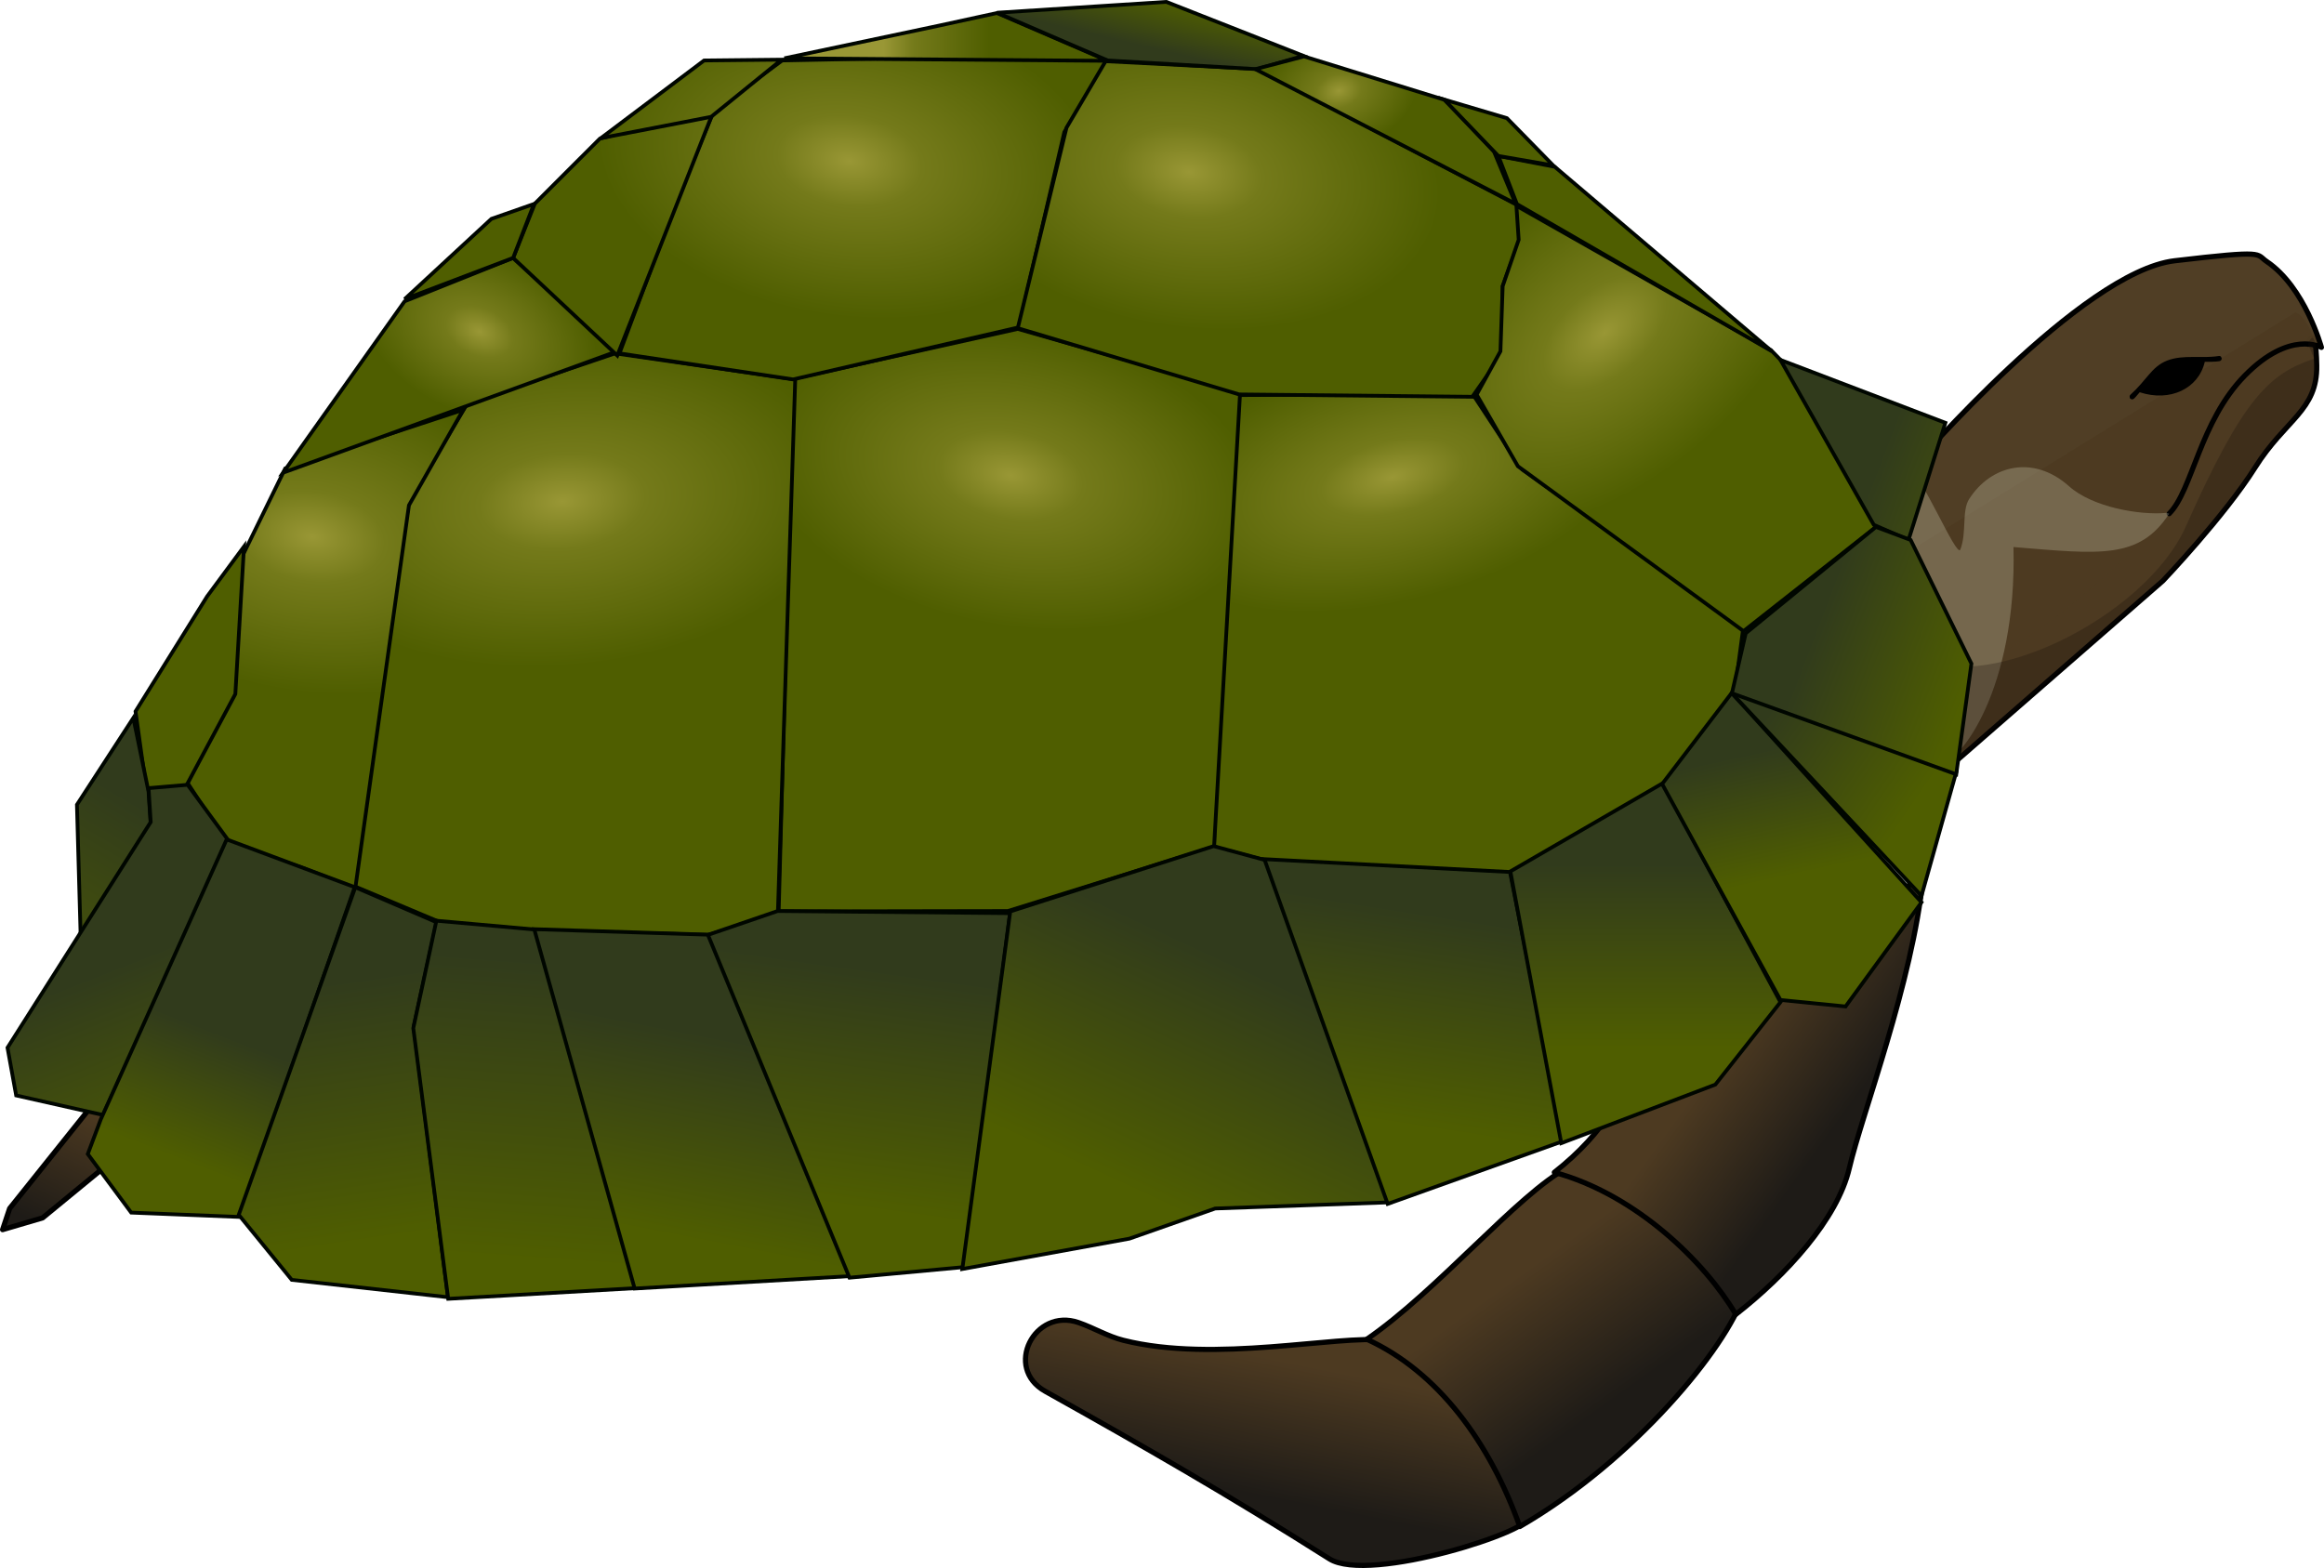 <?xml version="1.0" encoding="UTF-8" standalone="no"?>
<!-- Created with Inkscape (http://www.inkscape.org/) -->
<svg
   xmlns:dc="http://purl.org/dc/elements/1.1/"
   xmlns:cc="http://creativecommons.org/ns#"
   xmlns:rdf="http://www.w3.org/1999/02/22-rdf-syntax-ns#"
   xmlns:svg="http://www.w3.org/2000/svg"
   xmlns="http://www.w3.org/2000/svg"
   xmlns:xlink="http://www.w3.org/1999/xlink"
   xmlns:sodipodi="http://sodipodi.sourceforge.net/DTD/sodipodi-0.dtd"
   xmlns:inkscape="http://www.inkscape.org/namespaces/inkscape"
   height="151.377"
   id="svg2"
   inkscape:export-filename="schildpad"
   inkscape:export-xdpi="360.00000"
   inkscape:export-ydpi="360.00000"
   inkscape:version="0.45+devel"
   sodipodi:docbase="/home/jurgen/experiment"
   sodipodi:docname="turtle_jurgen_gaeremyn_01.svg"
   sodipodi:version="0.32"
   width="224.328"
   inkscape:output_extension="org.inkscape.output.svg.inkscape"
   version="1.0">
  <defs
     id="defs5">
    <linearGradient
       id="linearGradient2433">
      <stop
         id="stop2435"
         offset="0"
         style="stop-color:#4d3a21;stop-opacity:1;" />
      <stop
         id="stop2437"
         offset="1"
         style="stop-color:#1e1b17;stop-opacity:1;" />
    </linearGradient>
    <linearGradient
       id="linearGradient3029">
      <stop
         id="stop3031"
         offset="0"
         style="stop-color:#313b1c;stop-opacity:1;" />
      <stop
         id="stop3035"
         offset="1"
         style="stop-color:#4f5e00;stop-opacity:1;" />
    </linearGradient>
    <linearGradient
       id="linearGradient2991">
      <stop
         id="stop2993"
         offset="0"
         style="stop-color:#999735;stop-opacity:1;" />
      <stop
         id="stop3003"
         offset="0.289"
         style="stop-color:#747a1a;stop-opacity:1;" />
      <stop
         id="stop2995"
         offset="1"
         style="stop-color:#4f5e00;stop-opacity:1;" />
    </linearGradient>
    <radialGradient
       cx="-1122.853"
       cy="302.082"
       fx="-1122.853"
       fy="302.082"
       gradientTransform="matrix(0.18,2.526391e-2,-1.560606e-2,0.111,551.987,593.789)"
       gradientUnits="userSpaceOnUse"
       id="radialGradient2997"
       inkscape:collect="always"
       r="134.225"
       xlink:href="#linearGradient2991" />
    <radialGradient
       cx="-943.309"
       cy="270.785"
       fx="-943.309"
       fy="270.785"
       gradientTransform="matrix(0.18,2.526391e-2,-1.560606e-2,0.111,551.987,593.789)"
       gradientUnits="userSpaceOnUse"
       id="radialGradient3005"
       inkscape:collect="always"
       r="134.225"
       xlink:href="#linearGradient2991" />
    <radialGradient
       cx="-1012.234"
       cy="547.616"
       fx="-1012.234"
       fy="547.616"
       gradientTransform="matrix(0.179,3.428227e-2,-2.02878e-2,0.106,553.038,605.965)"
       gradientUnits="userSpaceOnUse"
       id="radialGradient3007"
       inkscape:collect="always"
       r="134.225"
       xlink:href="#linearGradient2991" />
    <radialGradient
       cx="-810.557"
       cy="503.786"
       fx="-810.557"
       fy="503.786"
       gradientTransform="matrix(0.177,-4.462218e-2,2.184831e-2,8.649821e-2,530.047,549.722)"
       gradientUnits="userSpaceOnUse"
       id="radialGradient3009"
       inkscape:collect="always"
       r="134.225"
       xlink:href="#linearGradient2991" />
    <radialGradient
       cx="-712.758"
       cy="359.472"
       fx="-712.758"
       fy="359.472"
       gradientTransform="matrix(0.138,-0.118,6.866652e-2,8.025596e-2,491.758,502.571)"
       gradientUnits="userSpaceOnUse"
       id="radialGradient3011"
       inkscape:collect="always"
       r="134.225"
       xlink:href="#linearGradient2991" />
    <radialGradient
       cx="-1243.877"
       cy="620.789"
       fx="-1243.877"
       fy="620.789"
       gradientTransform="matrix(0.207,-1.796082e-2,1.021719e-2,0.118,568.604,536.229)"
       gradientUnits="userSpaceOnUse"
       id="radialGradient3013"
       inkscape:collect="always"
       r="134.225"
       xlink:href="#linearGradient2991" />
    <radialGradient
       cx="-1377.47"
       cy="686.772"
       fx="-1377.47"
       fy="686.772"
       gradientTransform="matrix(0.18,2.526391e-2,-1.560606e-2,0.111,551.987,593.789)"
       gradientUnits="userSpaceOnUse"
       id="radialGradient3015"
       inkscape:collect="always"
       r="134.225"
       xlink:href="#linearGradient2991" />
    <radialGradient
       cx="-1301.691"
       cy="489.193"
       fx="-1301.691"
       fy="489.193"
       gradientTransform="matrix(8.124469e-2,3.489702e-2,-2.336786e-2,5.44033e-2,426.651,634.244)"
       gradientUnits="userSpaceOnUse"
       id="radialGradient3017"
       inkscape:collect="always"
       r="134.225"
       xlink:href="#linearGradient2991" />
    <radialGradient
       cx="-868.531"
       cy="182.426"
       fx="-868.531"
       fy="182.426"
       gradientTransform="matrix(5.574506e-2,-1.450447e-2,1.056908e-2,4.062018e-2,438.902,572.173)"
       gradientUnits="userSpaceOnUse"
       id="radialGradient3019"
       inkscape:collect="always"
       r="134.225"
       xlink:href="#linearGradient2991" />
    <linearGradient
       gradientTransform="matrix(0.18,0,0,0.18,547.318,541.958)"
       gradientUnits="userSpaceOnUse"
       id="linearGradient3027"
       inkscape:collect="always"
       x1="-1104.703"
       x2="-1048.157"
       xlink:href="#linearGradient2991"
       y1="248.666"
       y2="248.666" />
    <linearGradient
       gradientTransform="matrix(0.18,0,0,0.18,547.318,541.958)"
       gradientUnits="userSpaceOnUse"
       id="linearGradient3039"
       inkscape:collect="always"
       x1="-601.015"
       x2="-518.936"
       xlink:href="#linearGradient3029"
       y1="556.798"
       y2="588.134" />
    <linearGradient
       gradientTransform="matrix(0.18,0,0,0.18,547.318,541.958)"
       gradientUnits="userSpaceOnUse"
       id="linearGradient3041"
       inkscape:collect="always"
       x1="-630.03"
       x2="-553.753"
       xlink:href="#linearGradient3029"
       y1="612.506"
       y2="664.731" />
    <linearGradient
       gradientTransform="matrix(0.18,0,0,0.18,547.318,541.958)"
       gradientUnits="userSpaceOnUse"
       id="linearGradient3043"
       inkscape:collect="always"
       x1="-635.833"
       x2="-621.066"
       xlink:href="#linearGradient3029"
       y1="633.396"
       y2="700.709" />
    <linearGradient
       gradientTransform="matrix(0.18,0,0,0.18,547.318,541.958)"
       gradientUnits="userSpaceOnUse"
       id="linearGradient3045"
       inkscape:collect="always"
       x1="-694.602"
       x2="-694.602"
       xlink:href="#linearGradient3029"
       y1="693.746"
       y2="792.394" />
    <linearGradient
       gradientTransform="matrix(0.18,0,0,0.18,547.318,541.958)"
       gradientUnits="userSpaceOnUse"
       id="linearGradient3047"
       inkscape:collect="always"
       x1="-778.583"
       x2="-796.313"
       xlink:href="#linearGradient3029"
       y1="725.081"
       y2="838.817" />
    <linearGradient
       gradientTransform="matrix(0.18,0,0,0.18,547.318,541.958)"
       gradientUnits="userSpaceOnUse"
       id="linearGradient3049"
       inkscape:collect="always"
       x1="-902.764"
       x2="-959.212"
       xlink:href="#linearGradient3029"
       y1="752.935"
       y2="874.795" />
    <linearGradient
       gradientTransform="matrix(0.18,0,0,0.18,547.318,541.958)"
       gradientUnits="userSpaceOnUse"
       id="linearGradient3051"
       inkscape:collect="always"
       x1="-1071.047"
       x2="-1088.777"
       xlink:href="#linearGradient3029"
       y1="755.256"
       y2="882.919" />
    <linearGradient
       gradientTransform="matrix(0.18,0,0,0.18,547.318,541.958)"
       gradientUnits="userSpaceOnUse"
       id="linearGradient3053"
       inkscape:collect="always"
       x1="-1197.71"
       x2="-1218.761"
       xlink:href="#linearGradient3029"
       y1="785.431"
       y2="893.364" />
    <linearGradient
       gradientTransform="matrix(0.18,0,0,0.18,547.318,541.958)"
       gradientUnits="userSpaceOnUse"
       id="linearGradient3055"
       inkscape:collect="always"
       x1="-1305.643"
       x2="-1317.409"
       xlink:href="#linearGradient3029"
       y1="743.65"
       y2="904.97" />
    <linearGradient
       gradientTransform="matrix(0.18,0,0,0.18,547.318,541.958)"
       gradientUnits="userSpaceOnUse"
       id="linearGradient3057"
       inkscape:collect="always"
       x1="-1374.117"
       x2="-1353.387"
       xlink:href="#linearGradient3029"
       y1="752.935"
       y2="892.203" />
    <linearGradient
       gradientTransform="matrix(0.18,0,0,0.18,547.318,541.958)"
       gradientUnits="userSpaceOnUse"
       id="linearGradient3059"
       inkscape:collect="always"
       x1="-1443.751"
       x2="-1469.444"
       xlink:href="#linearGradient3029"
       y1="791.234"
       y2="857.386" />
    <linearGradient
       gradientTransform="matrix(0.18,0,0,0.18,547.318,541.958)"
       gradientUnits="userSpaceOnUse"
       id="linearGradient3061"
       inkscape:collect="always"
       x1="-1512.805"
       x2="-1469.444"
       xlink:href="#linearGradient3029"
       y1="747.132"
       y2="857.386" />
    <linearGradient
       gradientTransform="matrix(0.18,0,0,0.18,547.318,541.958)"
       gradientUnits="userSpaceOnUse"
       id="linearGradient3063"
       inkscape:collect="always"
       x1="-1506.422"
       x2="-1577.377"
       xlink:href="#linearGradient3029"
       y1="660.089"
       y2="780.788" />
    <linearGradient
       gradientTransform="matrix(0.18,0,0,0.18,547.318,541.958)"
       gradientUnits="userSpaceOnUse"
       id="linearGradient3065"
       inkscape:collect="always"
       x1="-960.373"
       x2="-954.15"
       xlink:href="#linearGradient3029"
       y1="256.21"
       y2="229.678" />
    <linearGradient
       gradientTransform="matrix(0.18,0,0,0.18,547.318,541.958)"
       gradientUnits="userSpaceOnUse"
       id="linearGradient3083"
       inkscape:collect="always"
       x1="-601.015"
       x2="-518.936"
       xlink:href="#linearGradient3029"
       y1="556.798"
       y2="588.134" />
    <radialGradient
       cx="-1122.853"
       cy="302.082"
       fx="-1122.853"
       fy="302.082"
       gradientTransform="matrix(0.18,2.526391e-2,-1.560606e-2,0.111,551.987,593.789)"
       gradientUnits="userSpaceOnUse"
       id="radialGradient3085"
       inkscape:collect="always"
       r="134.225"
       xlink:href="#linearGradient2991" />
    <radialGradient
       cx="-1122.853"
       cy="302.082"
       fx="-1122.853"
       fy="302.082"
       gradientTransform="matrix(0.18,2.526391e-2,-1.560606e-2,0.111,551.987,593.789)"
       gradientUnits="userSpaceOnUse"
       id="radialGradient3087"
       inkscape:collect="always"
       r="134.225"
       xlink:href="#linearGradient2991" />
    <radialGradient
       cx="-1122.853"
       cy="302.082"
       fx="-1122.853"
       fy="302.082"
       gradientTransform="matrix(0.18,2.526391e-2,-1.560606e-2,0.111,551.987,593.789)"
       gradientUnits="userSpaceOnUse"
       id="radialGradient3089"
       inkscape:collect="always"
       r="134.225"
       xlink:href="#linearGradient2991" />
    <radialGradient
       cx="-1122.853"
       cy="302.082"
       fx="-1122.853"
       fy="302.082"
       gradientTransform="matrix(0.18,2.526391e-2,-1.560606e-2,0.111,551.987,593.789)"
       gradientUnits="userSpaceOnUse"
       id="radialGradient3091"
       inkscape:collect="always"
       r="134.225"
       xlink:href="#linearGradient2991" />
    <radialGradient
       cx="-1122.853"
       cy="302.082"
       fx="-1122.853"
       fy="302.082"
       gradientTransform="matrix(0.18,2.526391e-2,-1.560606e-2,0.111,551.987,593.789)"
       gradientUnits="userSpaceOnUse"
       id="radialGradient3093"
       inkscape:collect="always"
       r="134.225"
       xlink:href="#linearGradient2991" />
    <radialGradient
       cx="-1122.853"
       cy="302.082"
       fx="-1122.853"
       fy="302.082"
       gradientTransform="matrix(0.18,2.526391e-2,-1.560606e-2,0.111,551.987,593.789)"
       gradientUnits="userSpaceOnUse"
       id="radialGradient3095"
       inkscape:collect="always"
       r="134.225"
       xlink:href="#linearGradient2991" />
    <linearGradient
       gradientUnits="userSpaceOnUse"
       id="linearGradient2431"
       inkscape:collect="always"
       x1="428.378"
       x2="438.872"
       xlink:href="#linearGradient2433"
       y1="686.617"
       y2="694.212" />
    <linearGradient
       gradientUnits="userSpaceOnUse"
       id="linearGradient2449"
       inkscape:collect="always"
       x1="413.296"
       x2="422.095"
       xlink:href="#linearGradient2433"
       y1="703.997"
       y2="716.313" />
    <linearGradient
       gradientUnits="userSpaceOnUse"
       id="linearGradient2453"
       inkscape:collect="always"
       x1="388.998"
       x2="386.4"
       xlink:href="#linearGradient2433"
       y1="715.148"
       y2="728.168" />
    <linearGradient
       gradientUnits="userSpaceOnUse"
       id="linearGradient2455"
       inkscape:collect="always"
       x1="273.908"
       x2="268.544"
       xlink:href="#linearGradient2433"
       y1="691.439"
       y2="702.374" />
  </defs>
  <sodipodi:namedview
     bordercolor="#666666"
     borderopacity="1.0"
     id="base"
     inkscape:current-layer="layer3"
     inkscape:cx="415.94313"
     inkscape:cy="352.09794"
     inkscape:pageopacity="0.0"
     inkscape:pageshadow="2"
     inkscape:window-height="949"
     inkscape:window-width="1280"
     inkscape:window-x="0"
     inkscape:window-y="25"
     inkscape:zoom="2.4885297"
     pagecolor="#ffffff"
     showgrid="false" />
  <g
     id="layer3"
     inkscape:groupmode="layer"
     inkscape:label="vector"
     style="display:inline"
     transform="translate(-263.18,-583.412)">
    <g
       id="g2457"
       inkscape:export-filename="/home/jurgen/experiment/schildpad"
       inkscape:export-xdpi="360.00000"
       inkscape:export-ydpi="360.00000">
      <path
         d="M 380.369,665.182 L 385.187,666.439 L 409.067,667.696 L 423.73,659.317 L 430.642,650.1 L 431.48,643.816 L 410.114,628.734 L 405.296,621.403 L 382.808,621.555 L 380.579,653.242 L 380.369,665.182 z"
         id="path2926"
         sodipodi:nodetypes="ccccccccccc"
         style="opacity:1;fill:url(#radialGradient3009);fill-opacity:1;fill-rule:evenodd;stroke:#000600;stroke-width:0.361;stroke-linecap:butt;stroke-linejoin:miter;marker:none;marker-start:none;marker-mid:none;marker-end:none;stroke-miterlimit:4;stroke-dasharray:none;stroke-dashoffset:0;stroke-opacity:1;visibility:visible;display:inline;overflow:visible" />
      <path
         d="M 380.369,665.156 L 360.469,671.362 L 338.343,671.401 L 339.735,619.984 L 361.421,615.166 L 382.883,621.298 L 380.369,665.156 z"
         id="path2929"
         sodipodi:nodetypes="ccccccc"
         style="opacity:1;fill:url(#radialGradient3007);fill-opacity:1;fill-rule:evenodd;stroke:#000600;stroke-width:0.361;stroke-linecap:butt;stroke-linejoin:miter;marker:none;marker-start:none;marker-mid:none;marker-end:none;stroke-miterlimit:4;stroke-dasharray:none;stroke-dashoffset:0;stroke-opacity:1;visibility:visible;display:inline;overflow:visible" />
      <path
         d="M 338.265,671.571 L 331.562,673.666 L 315.223,673.247 L 305.588,672.409 L 297.365,668.958 L 302.655,631.772 L 308.311,622.345 L 322.555,617.527 L 339.941,620.041 L 338.265,671.571 z"
         id="path2931"
         sodipodi:nodetypes="cccccccccc"
         style="opacity:1;fill:url(#radialGradient3013);fill-opacity:1;fill-rule:evenodd;stroke:#000600;stroke-width:0.361;stroke-linecap:butt;stroke-linejoin:miter;marker:none;marker-start:none;marker-mid:none;marker-end:none;stroke-miterlimit:4;stroke-dasharray:none;stroke-dashoffset:0;stroke-opacity:1;visibility:visible;display:inline;overflow:visible" />
      <path
         d="M 297.475,669.171 L 292.281,667.154 L 285.035,664.748 L 281.289,659.003 L 285.688,650.205 L 286.107,638.056 L 290.715,628.629 L 307.892,622.974 L 302.655,632.19 L 297.475,669.171 z"
         id="path2933"
         sodipodi:nodetypes="cccccccccc"
         style="opacity:1;fill:url(#radialGradient3015);fill-opacity:1;fill-rule:evenodd;stroke:#000600;stroke-width:0.361;stroke-linecap:butt;stroke-linejoin:miter;marker:none;marker-start:none;marker-mid:none;marker-end:none;stroke-miterlimit:4;stroke-dasharray:none;stroke-dashoffset:0;stroke-opacity:1;visibility:visible;display:inline;overflow:visible" />
      <path
         d="M 281.079,659.422 L 277.309,659.631 L 276.262,652.09 L 283.174,640.988 L 286.735,636.17 L 285.897,650.415 L 281.079,659.422 z"
         id="path2935"
         style="opacity:1;fill:url(#radialGradient2997);fill-opacity:1;fill-rule:evenodd;stroke:#000600;stroke-width:0.361;stroke-linecap:butt;stroke-linejoin:miter;marker:none;marker-start:none;marker-mid:none;marker-end:none;stroke-miterlimit:4;stroke-dasharray:none;stroke-dashoffset:0;stroke-opacity:1;visibility:visible;display:inline;overflow:visible" />
      <path
         d="M 290.506,629.048 L 302.236,612.5 L 312.71,608.311 L 322.764,617.318 L 290.506,629.048 z"
         id="path2937"
         style="opacity:1;fill:url(#radialGradient3017);fill-opacity:1;fill-rule:evenodd;stroke:#000600;stroke-width:0.361;stroke-linecap:butt;stroke-linejoin:miter;marker:none;marker-start:none;marker-mid:none;marker-end:none;stroke-miterlimit:4;stroke-dasharray:none;stroke-dashoffset:0;stroke-opacity:1;visibility:visible;display:inline;overflow:visible" />
      <path
         d="M 322.974,617.527 L 328.502,602.769 L 332.109,594.074 L 338.684,589.249 L 370.524,588.62 L 365.916,596.161 L 361.517,615.014 L 339.732,620.041 L 322.974,617.527 z"
         id="path2939"
         sodipodi:nodetypes="ccccccccc"
         style="opacity:1;fill:url(#radialGradient3095);fill-opacity:1;fill-rule:evenodd;stroke:#000600;stroke-width:0.361;stroke-linecap:butt;stroke-linejoin:miter;marker:none;marker-start:none;marker-mid:none;marker-end:none;stroke-miterlimit:4;stroke-dasharray:none;stroke-dashoffset:0;stroke-opacity:1;visibility:visible;display:inline;overflow:visible" />
      <path
         d="M 312.71,608.311 L 314.804,603.074 L 321.089,596.79 L 332.098,594.028 L 322.764,617.737 L 312.71,608.311 z"
         id="path2941"
         sodipodi:nodetypes="cccccc"
         style="opacity:1;fill:url(#radialGradient3093);fill-opacity:1;fill-rule:evenodd;stroke:#000600;stroke-width:0.361;stroke-linecap:butt;stroke-linejoin:miter;marker:none;marker-start:none;marker-mid:none;marker-end:none;stroke-miterlimit:4;stroke-dasharray:none;stroke-dashoffset:0;stroke-opacity:1;visibility:visible;display:inline;overflow:visible" />
      <path
         d="M 302.236,612.291 L 310.615,604.54 L 314.726,603.102 L 312.71,608.311 L 302.236,612.291 z"
         id="path2943"
         sodipodi:nodetypes="ccccc"
         style="opacity:1;fill:url(#radialGradient3091);fill-opacity:1;fill-rule:evenodd;stroke:#000600;stroke-width:0.361;stroke-linecap:butt;stroke-linejoin:miter;marker:none;marker-start:none;marker-mid:none;marker-end:none;stroke-miterlimit:4;stroke-dasharray:none;stroke-dashoffset:0;stroke-opacity:1;visibility:visible;display:inline;overflow:visible" />
      <path
         d="M 321.177,596.751 L 331.143,589.249 L 338.627,589.171 L 331.821,594.692 L 321.177,596.751 z"
         id="path2945"
         sodipodi:nodetypes="ccccc"
         style="opacity:1;fill:url(#radialGradient3089);fill-opacity:1;fill-rule:evenodd;stroke:#000600;stroke-width:0.361;stroke-linecap:butt;stroke-linejoin:miter;marker:none;marker-start:none;marker-mid:none;marker-end:none;stroke-miterlimit:4;stroke-dasharray:none;stroke-dashoffset:0;stroke-opacity:1;visibility:visible;display:inline;overflow:visible" />
      <path
         d="M 361.421,615.092 L 366.125,595.742 L 369.899,589.323 L 384.541,590.065 L 409.656,603.223 L 409.905,606.425 L 408.229,611.034 L 408.229,617.527 L 405.296,621.717 L 382.79,621.49 L 361.421,615.092 z"
         id="path2947"
         sodipodi:nodetypes="ccccccccccc"
         style="opacity:1;fill:url(#radialGradient3005);fill-opacity:1;fill-rule:evenodd;stroke:#000600;stroke-width:0.361;stroke-linecap:butt;stroke-linejoin:miter;marker:none;marker-start:none;marker-mid:none;marker-end:none;stroke-miterlimit:4;stroke-dasharray:none;stroke-dashoffset:0;stroke-opacity:1;visibility:visible;display:inline;overflow:visible" />
      <path
         d="M 431.48,644.34 L 444.258,634.285 L 435.251,618.365 L 434.14,617.225 L 409.553,603.28 L 409.773,606.56 L 408.229,611.034 L 408.012,617.325 L 405.715,621.507 L 409.695,628.42 L 431.48,644.34 z"
         id="path2949"
         sodipodi:nodetypes="ccccccccccc"
         style="opacity:1;fill:url(#radialGradient3011);fill-opacity:1;fill-rule:evenodd;stroke:#000600;stroke-width:0.361;stroke-linecap:butt;stroke-linejoin:miter;marker:none;marker-start:none;marker-mid:none;marker-end:none;stroke-miterlimit:4;stroke-dasharray:none;stroke-dashoffset:0;stroke-opacity:1;visibility:visible;display:inline;overflow:visible" />
      <path
         d="M 338.894,589.039 L 353.766,585.897 L 359.411,584.669 L 370.105,589.284 L 338.894,589.039 z"
         id="path2951"
         sodipodi:nodetypes="ccccc"
         style="opacity:1;fill:url(#linearGradient3027);fill-opacity:1;fill-rule:evenodd;stroke:#000600;stroke-width:0.361;stroke-linecap:butt;stroke-linejoin:miter;marker:none;marker-start:none;marker-mid:none;marker-end:none;stroke-miterlimit:4;stroke-dasharray:none;stroke-dashoffset:0;stroke-opacity:1;visibility:visible;display:inline;overflow:visible" />
      <path
         d="M 370.105,589.249 L 384.516,590.087 L 388.993,588.801 L 375.761,583.593 L 359.422,584.64 L 370.105,589.249 z"
         id="path2953"
         sodipodi:nodetypes="cccccc"
         style="opacity:1;fill:url(#linearGradient3065);fill-opacity:1;fill-rule:evenodd;stroke:#000600;stroke-width:0.361;stroke-linecap:butt;stroke-linejoin:miter;marker:none;marker-start:none;marker-mid:none;marker-end:none;stroke-miterlimit:4;stroke-dasharray:none;stroke-dashoffset:0;stroke-opacity:1;visibility:visible;display:inline;overflow:visible" />
      <path
         d="M 389.053,588.858 L 402.673,593.065 L 407.391,598.047 L 409.479,603.084 L 384.349,590.087 L 389.053,588.858 z"
         id="path2955"
         sodipodi:nodetypes="cccccc"
         style="opacity:1;fill:url(#radialGradient3019);fill-opacity:1;fill-rule:evenodd;stroke:#000600;stroke-width:0.361;stroke-linecap:butt;stroke-linejoin:miter;marker:none;marker-start:none;marker-mid:none;marker-end:none;stroke-miterlimit:4;stroke-dasharray:none;stroke-dashoffset:0;stroke-opacity:1;visibility:visible;display:inline;overflow:visible" />
      <path
         d="M 407.81,598.465 L 413.256,599.513 L 434.204,617.318 L 409.603,603.113 L 407.81,598.465 z"
         id="path2957"
         sodipodi:nodetypes="ccccc"
         style="opacity:1;fill:url(#radialGradient3087);fill-opacity:1;fill-rule:evenodd;stroke:#000600;stroke-width:0.361;stroke-linecap:butt;stroke-linejoin:miter;marker:none;marker-start:none;marker-mid:none;marker-end:none;stroke-miterlimit:4;stroke-dasharray:none;stroke-dashoffset:0;stroke-opacity:1;visibility:visible;display:inline;overflow:visible" />
      <path
         d="M 413.104,599.381 L 408.637,594.819 L 402.573,593.019 L 407.81,598.465 L 413.104,599.381 z"
         id="path2959"
         sodipodi:nodetypes="ccccc"
         style="opacity:1;fill:url(#radialGradient3085);fill-opacity:1;fill-rule:evenodd;stroke:#000600;stroke-width:0.361;stroke-linecap:butt;stroke-linejoin:miter;marker:none;marker-start:none;marker-mid:none;marker-end:none;stroke-miterlimit:4;stroke-dasharray:none;stroke-dashoffset:0;stroke-opacity:1;visibility:visible;display:inline;overflow:visible" />
      <path
         d="M 276.052,652.719 L 270.606,661.098 L 271.025,675.97 L 277.728,662.983 L 277.518,659.841 L 276.052,652.719 z"
         id="path2961"
         style="opacity:1;fill:url(#linearGradient3063);fill-opacity:1;fill-rule:evenodd;stroke:#000600;stroke-width:0.361;stroke-linecap:butt;stroke-linejoin:miter;marker:none;marker-start:none;marker-mid:none;marker-end:none;stroke-miterlimit:4;stroke-dasharray:none;stroke-dashoffset:0;stroke-opacity:1;visibility:visible;display:inline;overflow:visible" />
      <path
         d="M 273.203,688.714 L 264.112,700.078 L 263.43,702.124 L 267.294,700.987 L 273.658,695.76 L 273.203,688.714 z"
         id="path3067"
         style="opacity:1;fill:url(#linearGradient2455);fill-opacity:1;fill-rule:evenodd;stroke:#000000;stroke-width:0.5;stroke-linecap:round;stroke-linejoin:round;marker:none;marker-start:none;marker-mid:none;marker-end:none;stroke-miterlimit:4;stroke-dasharray:none;stroke-dashoffset:0;stroke-opacity:1;visibility:visible;display:inline;overflow:visible" />
      <path
         d="M 263.903,684.558 L 264.741,689.167 L 273.12,691.052 L 285.266,664.602 L 281.289,659.177 L 277.518,659.5 L 277.728,662.773 L 263.903,684.558 z"
         id="path2963"
         sodipodi:nodetypes="cccccccc"
         style="opacity:1;fill:url(#linearGradient3061);fill-opacity:1;fill-rule:evenodd;stroke:#000600;stroke-width:0.361;stroke-linecap:butt;stroke-linejoin:miter;marker:none;marker-start:none;marker-mid:none;marker-end:none;stroke-miterlimit:4;stroke-dasharray:none;stroke-dashoffset:0;stroke-opacity:1;visibility:visible;display:inline;overflow:visible" />
      <path
         d="M 272.91,691.471 L 271.653,694.823 L 275.843,700.478 L 286.316,700.897 L 297.418,669.058 L 285.059,664.449 L 272.91,691.471 z"
         id="path2965"
         style="opacity:1;fill:url(#linearGradient3059);fill-opacity:1;fill-rule:evenodd;stroke:#000600;stroke-width:0.361;stroke-linecap:butt;stroke-linejoin:miter;marker:none;marker-start:none;marker-mid:none;marker-end:none;stroke-miterlimit:4;stroke-dasharray:none;stroke-dashoffset:0;stroke-opacity:1;visibility:visible;display:inline;overflow:visible" />
      <path
         d="M 286.224,700.691 L 291.344,706.972 L 306.426,708.648 L 303.113,682.524 L 305.321,672.448 L 297.475,669.072 L 286.224,700.691 z"
         id="path2967"
         sodipodi:nodetypes="ccccccc"
         style="opacity:1;fill:url(#linearGradient3057);fill-opacity:1;fill-rule:evenodd;stroke:#000600;stroke-width:0.361;stroke-linecap:butt;stroke-linejoin:miter;marker:none;marker-start:none;marker-mid:none;marker-end:none;stroke-miterlimit:4;stroke-dasharray:none;stroke-dashoffset:0;stroke-opacity:1;visibility:visible;display:inline;overflow:visible" />
      <path
         d="M 305.304,672.299 L 314.861,673.154 L 324.572,707.771 L 306.443,708.8 L 303.074,682.673 L 305.304,672.299 z"
         id="path2969"
         sodipodi:nodetypes="cccccc"
         style="opacity:1;fill:url(#linearGradient3055);fill-opacity:1;fill-rule:evenodd;stroke:#000600;stroke-width:0.361;stroke-linecap:butt;stroke-linejoin:miter;marker:none;marker-start:none;marker-mid:none;marker-end:none;stroke-miterlimit:4;stroke-dasharray:none;stroke-dashoffset:0;stroke-opacity:1;visibility:visible;display:inline;overflow:visible" />
      <path
         d="M 314.748,673.115 L 331.587,673.648 L 345.274,706.61 L 324.44,707.81 L 314.748,673.115 z"
         id="path2971"
         sodipodi:nodetypes="ccccc"
         style="opacity:1;fill:url(#linearGradient3053);fill-opacity:1;fill-rule:evenodd;stroke:#000600;stroke-width:0.361;stroke-linecap:butt;stroke-linejoin:miter;marker:none;marker-start:none;marker-mid:none;marker-end:none;stroke-miterlimit:4;stroke-dasharray:none;stroke-dashoffset:0;stroke-opacity:1;visibility:visible;display:inline;overflow:visible" />
      <path
         d="M 331.515,673.666 L 338.248,671.362 L 360.679,671.571 L 356.298,705.733 L 345.178,706.762 L 331.515,673.666 z"
         id="path2973"
         sodipodi:nodetypes="cccccc"
         style="opacity:1;fill:url(#linearGradient3051);fill-opacity:1;fill-rule:evenodd;stroke:#000600;stroke-width:0.361;stroke-linecap:butt;stroke-linejoin:miter;marker:none;marker-start:none;marker-mid:none;marker-end:none;stroke-miterlimit:4;stroke-dasharray:none;stroke-dashoffset:0;stroke-opacity:1;visibility:visible;display:inline;overflow:visible" />
      <path
         d="M 360.697,671.404 L 380.33,665.099 L 385.397,666.469 L 397.315,699.488 L 380.483,700.081 L 372.2,702.992 L 356.07,705.925 L 360.697,671.404 z"
         id="path2975"
         sodipodi:nodetypes="cccccccc"
         style="opacity:1;fill:url(#linearGradient3049);fill-opacity:1;fill-rule:evenodd;stroke:#000600;stroke-width:0.361;stroke-linecap:butt;stroke-linejoin:miter;marker:none;marker-start:none;marker-mid:none;marker-end:none;stroke-miterlimit:4;stroke-dasharray:none;stroke-dashoffset:0;stroke-opacity:1;visibility:visible;display:inline;overflow:visible" />
      <path
         d="M 397.127,699.64 L 414.094,693.566 L 408.935,667.595 L 385.226,666.356 L 397.127,699.64 z"
         id="path2977"
         sodipodi:nodetypes="ccccc"
         style="opacity:1;fill:url(#linearGradient3047);fill-opacity:1;fill-rule:evenodd;stroke:#000600;stroke-width:0.361;stroke-linecap:butt;stroke-linejoin:miter;marker:none;marker-start:none;marker-mid:none;marker-end:none;stroke-miterlimit:4;stroke-dasharray:none;stroke-dashoffset:0;stroke-opacity:1;visibility:visible;display:inline;overflow:visible" />
      <path
         d="M 396.921,712.804 C 392.199,712.268 380.486,715.039 371.605,712.804 C 370.106,712.427 368.748,711.601 367.285,711.096 C 363.022,709.626 360.042,715.474 364.07,717.727 C 373.638,723.076 381.675,727.682 391.496,733.901 C 395.371,736.355 411.655,731.021 410.584,729.883 C 408.943,723.018 404.791,716.354 396.921,712.804 z"
         id="path2451"
         sodipodi:nodetypes="csssscc"
         style="opacity:1;fill:url(#linearGradient2453);fill-opacity:1;fill-rule:evenodd;stroke:#000000;stroke-width:0.5;stroke-linecap:round;stroke-linejoin:round;marker:none;marker-start:none;marker-mid:none;marker-end:none;stroke-miterlimit:4;stroke-dasharray:none;stroke-dashoffset:0;stroke-opacity:1;visibility:visible;display:inline;overflow:visible" />
      <path
         d="M 395.113,712.704 C 402.011,715.852 407.001,722.716 409.881,730.787 C 420.998,724.357 429.805,713.507 431.48,708.484 C 427.629,702.055 422.371,698.338 414.502,696.128 C 409.68,698.706 401.944,708.016 395.113,712.704 z"
         id="path2447"
         sodipodi:nodetypes="ccccc"
         style="opacity:1;fill:url(#linearGradient2449);fill-opacity:1;fill-rule:evenodd;stroke:#000000;stroke-width:0.5;stroke-linecap:round;stroke-linejoin:round;marker:none;marker-start:none;marker-mid:none;marker-end:none;stroke-miterlimit:4;stroke-dasharray:none;stroke-dashoffset:0;stroke-opacity:1;visibility:visible;display:inline;overflow:visible" />
      <path
         d="M 421.995,683.532 C 420.274,688.723 418.15,692.709 413.214,696.594 C 421.125,698.73 427.805,705.322 430.732,710.306 C 435.525,706.573 440.539,701.143 441.693,696.169 C 442.891,691.005 447.787,678.31 448.815,668.104 C 439.875,673.247 430.935,678.389 421.995,683.532 z"
         id="path2423"
         sodipodi:nodetypes="cccscc"
         style="fill:url(#linearGradient2431);fill-opacity:1;fill-rule:evenodd;stroke:#000000;stroke-width:0.5;stroke-linecap:round;stroke-linejoin:round;stroke-miterlimit:4;stroke-dasharray:none;stroke-opacity:1" />
      <path
         d="M 423.676,659.024 L 435.041,680.16 L 428.757,688.119 L 413.885,693.775 L 408.971,667.538 L 423.676,659.024 z"
         id="path2979"
         sodipodi:nodetypes="cccccc"
         style="opacity:1;fill:url(#linearGradient3045);fill-opacity:1;fill-rule:evenodd;stroke:#000600;stroke-width:0.361;stroke-linecap:butt;stroke-linejoin:miter;marker:none;marker-start:none;marker-mid:none;marker-end:none;stroke-miterlimit:4;stroke-dasharray:none;stroke-dashoffset:0;stroke-opacity:1;visibility:visible;display:inline;overflow:visible" />
      <path
         d="M 430.341,650.301 L 448.657,670.524 L 441.326,680.578 L 435.041,679.95 L 423.62,659.099 L 430.341,650.301 z"
         id="path2981"
         sodipodi:nodetypes="cccccc"
         style="opacity:1;fill:url(#linearGradient3043);fill-opacity:1;fill-rule:evenodd;stroke:#000600;stroke-width:0.361;stroke-linecap:butt;stroke-linejoin:miter;marker:none;marker-start:none;marker-mid:none;marker-end:none;stroke-miterlimit:4;stroke-dasharray:none;stroke-dashoffset:0;stroke-opacity:1;visibility:visible;display:inline;overflow:visible" />
      <path
         d="M 450.785,657.944 L 471.96,639.482 C 471.96,639.482 477.913,633.227 480.852,628.555 C 483.791,623.883 486.881,623.054 486.805,618.683 C 486.73,614.313 484.771,613.559 484.771,613.559 L 446.866,636.995 L 450.785,657.944 z"
         id="path2306"
         style="opacity:1;fill:#4d3a21;fill-opacity:1;fill-rule:evenodd;stroke:#000000;stroke-width:0;stroke-linecap:butt;stroke-linejoin:miter;marker:none;marker-start:none;marker-mid:none;marker-end:none;stroke-miterlimit:4;stroke-dasharray:none;stroke-dashoffset:0;stroke-opacity:1;visibility:visible;display:inline;overflow:visible" />
      <path
         d="M 450.785,657.944 L 471.96,639.482 C 471.96,639.482 477.913,633.227 480.852,628.555 C 483.791,623.883 486.881,623.054 486.805,618.683 C 486.73,614.313 485.976,616.649 485.976,616.649"
         id="path2312"
         sodipodi:nodetypes="ccssc"
         style="opacity:1;fill:none;fill-opacity:0.912;fill-rule:evenodd;stroke:#000000;stroke-width:0.5;stroke-linecap:round;stroke-linejoin:round;marker:none;marker-start:none;marker-mid:none;marker-end:none;stroke-miterlimit:4;stroke-dasharray:none;stroke-dashoffset:0;stroke-opacity:1;visibility:visible;display:inline;overflow:visible" />
      <path
         d="M 447.997,628.329 C 447.997,628.329 464.123,609.641 473.09,608.586 C 482.058,607.531 480.883,607.921 481.983,608.661 C 485.682,611.15 487.258,616.95 487.258,616.95 C 487.258,616.95 484.243,615.217 479.873,619.663 C 475.502,624.109 474.824,630.74 472.563,633.001 C 470.302,635.262 461.335,645.058 452.066,648.525 C 442.797,651.991 444.832,631.795 447.997,628.329 z"
         id="path1578"
         sodipodi:nodetypes="csscsssc"
         style="fill:#4d3a21;fill-opacity:0.98;fill-rule:evenodd;stroke:#000000;stroke-width:0;stroke-linecap:butt;stroke-linejoin:miter;stroke-miterlimit:4;stroke-dasharray:none;stroke-opacity:1" />
      <path
         d="M 447.997,628.329 C 447.997,628.329 464.123,609.641 473.09,608.586 C 482.058,607.531 480.883,607.921 481.983,608.661 C 485.682,611.15 487.258,616.95 487.258,616.95 C 487.258,616.95 484.243,615.217 479.873,619.663 C 475.502,624.109 474.824,630.74 472.563,633.001"
         id="path2310"
         sodipodi:nodetypes="csscss"
         style="fill:none;fill-opacity:0.912;fill-rule:evenodd;stroke:#000000;stroke-width:0.5;stroke-linecap:round;stroke-linejoin:round;stroke-miterlimit:4;stroke-dasharray:none;stroke-opacity:1" />
      <path
         d="M 472.563,633.001 C 469.67,637.453 465.847,636.908 457.533,636.223 C 457.88,649.963 452.352,657.184 450.329,657.225 C 448.363,657.265 444.674,643.407 444.59,637.444 C 444.549,634.53 446.347,628.876 447.399,628.774 C 448.463,628.672 452.049,637.386 452.405,636.467 C 453.044,634.816 452.521,632.73 453.26,631.583 C 455.387,628.279 459.485,627.301 462.906,630.362 C 465.156,632.375 469.703,633.17 472.308,632.926"
         id="path2330"
         sodipodi:nodetypes="ccsssssss"
         style="fill:#eaeacc;fill-opacity:0.259;fill-rule:evenodd;stroke:none;stroke-width:0.5;stroke-linecap:round;stroke-linejoin:round;stroke-miterlimit:4;stroke-dasharray:none;stroke-opacity:1" />
      <path
         d="M 435.041,618.156 L 450.961,624.231 L 447.4,635.542 L 444.049,634.076 L 435.041,618.156 z"
         id="path2983"
         style="opacity:1;fill:url(#linearGradient3039);fill-opacity:1;fill-rule:evenodd;stroke:#000600;stroke-width:0.361;stroke-linecap:butt;stroke-linejoin:miter;marker:none;marker-start:none;marker-mid:none;marker-end:none;stroke-miterlimit:4;stroke-dasharray:none;stroke-dashoffset:0;stroke-opacity:1;visibility:visible;display:inline;overflow:visible" />
      <path
         d="M 448.657,669.895 L 452.009,657.956 L 430.245,650.226 L 448.657,669.895 z"
         id="path2985"
         sodipodi:nodetypes="cccc"
         style="opacity:1;fill:url(#linearGradient3041);fill-opacity:1;fill-rule:evenodd;stroke:#000600;stroke-width:0.361;stroke-linecap:butt;stroke-linejoin:miter;marker:none;marker-start:none;marker-mid:none;marker-end:none;stroke-miterlimit:4;stroke-dasharray:none;stroke-dashoffset:0;stroke-opacity:1;visibility:visible;display:inline;overflow:visible" />
      <path
         d="M 450.785,657.944 C 457.843,651.79 464.902,645.636 471.96,639.482 C 471.96,639.482 477.913,633.227 480.852,628.555 C 483.791,623.883 486.881,623.054 486.805,618.683 C 486.73,614.313 485.976,616.649 485.976,616.649 C 486.02,616.743 487.162,619.523 486.595,618.029 C 482.24,619.474 479.716,621.774 474.17,634.239 C 470.286,642.97 454.318,651.018 447.521,646.48 C 448.609,650.301 449.697,654.123 450.785,657.944 z"
         id="path2332"
         sodipodi:nodetypes="ccssccscc"
         style="opacity:1;fill:#140f08;fill-opacity:0.259;fill-rule:evenodd;stroke:none;stroke-width:0.5;stroke-linecap:round;stroke-linejoin:round;marker:none;marker-start:none;marker-mid:none;marker-end:none;stroke-miterlimit:4;stroke-dasharray:none;stroke-dashoffset:0;stroke-opacity:1;visibility:visible;display:inline;overflow:visible" />
      <path
         d="M 431.69,644.549 L 444.258,634.285 L 447.61,635.542 L 453.475,647.482 L 452.009,658.165 L 430.358,650.34 L 431.69,644.549 z"
         id="path2987"
         sodipodi:nodetypes="ccccccc"
         style="opacity:1;fill:url(#linearGradient3083);fill-opacity:1;fill-rule:evenodd;stroke:#000600;stroke-width:0.361;stroke-linecap:butt;stroke-linejoin:miter;marker:none;marker-start:none;marker-mid:none;marker-end:none;stroke-miterlimit:4;stroke-dasharray:none;stroke-dashoffset:0;stroke-opacity:1;visibility:visible;display:inline;overflow:visible" />
      <path
         d="M 477.344,617.781 C 476.486,617.916 475.646,617.873 474.812,617.875 C 473.979,617.877 473.15,617.918 472.375,618.219 C 471.598,618.52 471.093,619.015 470.594,619.594 C 470.094,620.172 469.577,620.842 468.812,621.531 C 468.785,621.557 468.763,621.589 468.75,621.625 C 468.744,621.656 468.744,621.688 468.75,621.719 C 468.744,621.787 468.767,621.855 468.812,621.906 C 468.832,621.92 468.853,621.93 468.875,621.938 C 468.904,621.954 468.936,621.965 468.969,621.969 C 469.037,621.975 469.105,621.952 469.156,621.906 C 469.408,621.679 469.514,621.498 469.719,621.281 C 472.65,622.246 475.403,620.927 476,618.344 C 476.465,618.341 476.908,618.36 477.406,618.281 C 477.439,618.277 477.471,618.267 477.5,618.25 C 477.562,618.218 477.607,618.161 477.625,618.094 C 477.636,618.053 477.636,618.01 477.625,617.969 C 477.618,617.947 477.607,617.926 477.594,617.906 C 477.586,617.884 477.576,617.863 477.562,617.844 C 477.536,617.816 477.504,617.795 477.469,617.781 C 477.438,617.775 477.406,617.775 477.375,617.781 C 477.365,617.781 477.354,617.781 477.344,617.781 z"
         id="path2343"
         style="fill:#000000;fill-opacity:1;fill-rule:evenodd;stroke:none;stroke-width:0.5;stroke-linecap:round;stroke-linejoin:round;stroke-miterlimit:4;stroke-dasharray:none;stroke-opacity:1" />
    </g>
  </g>
</svg>
